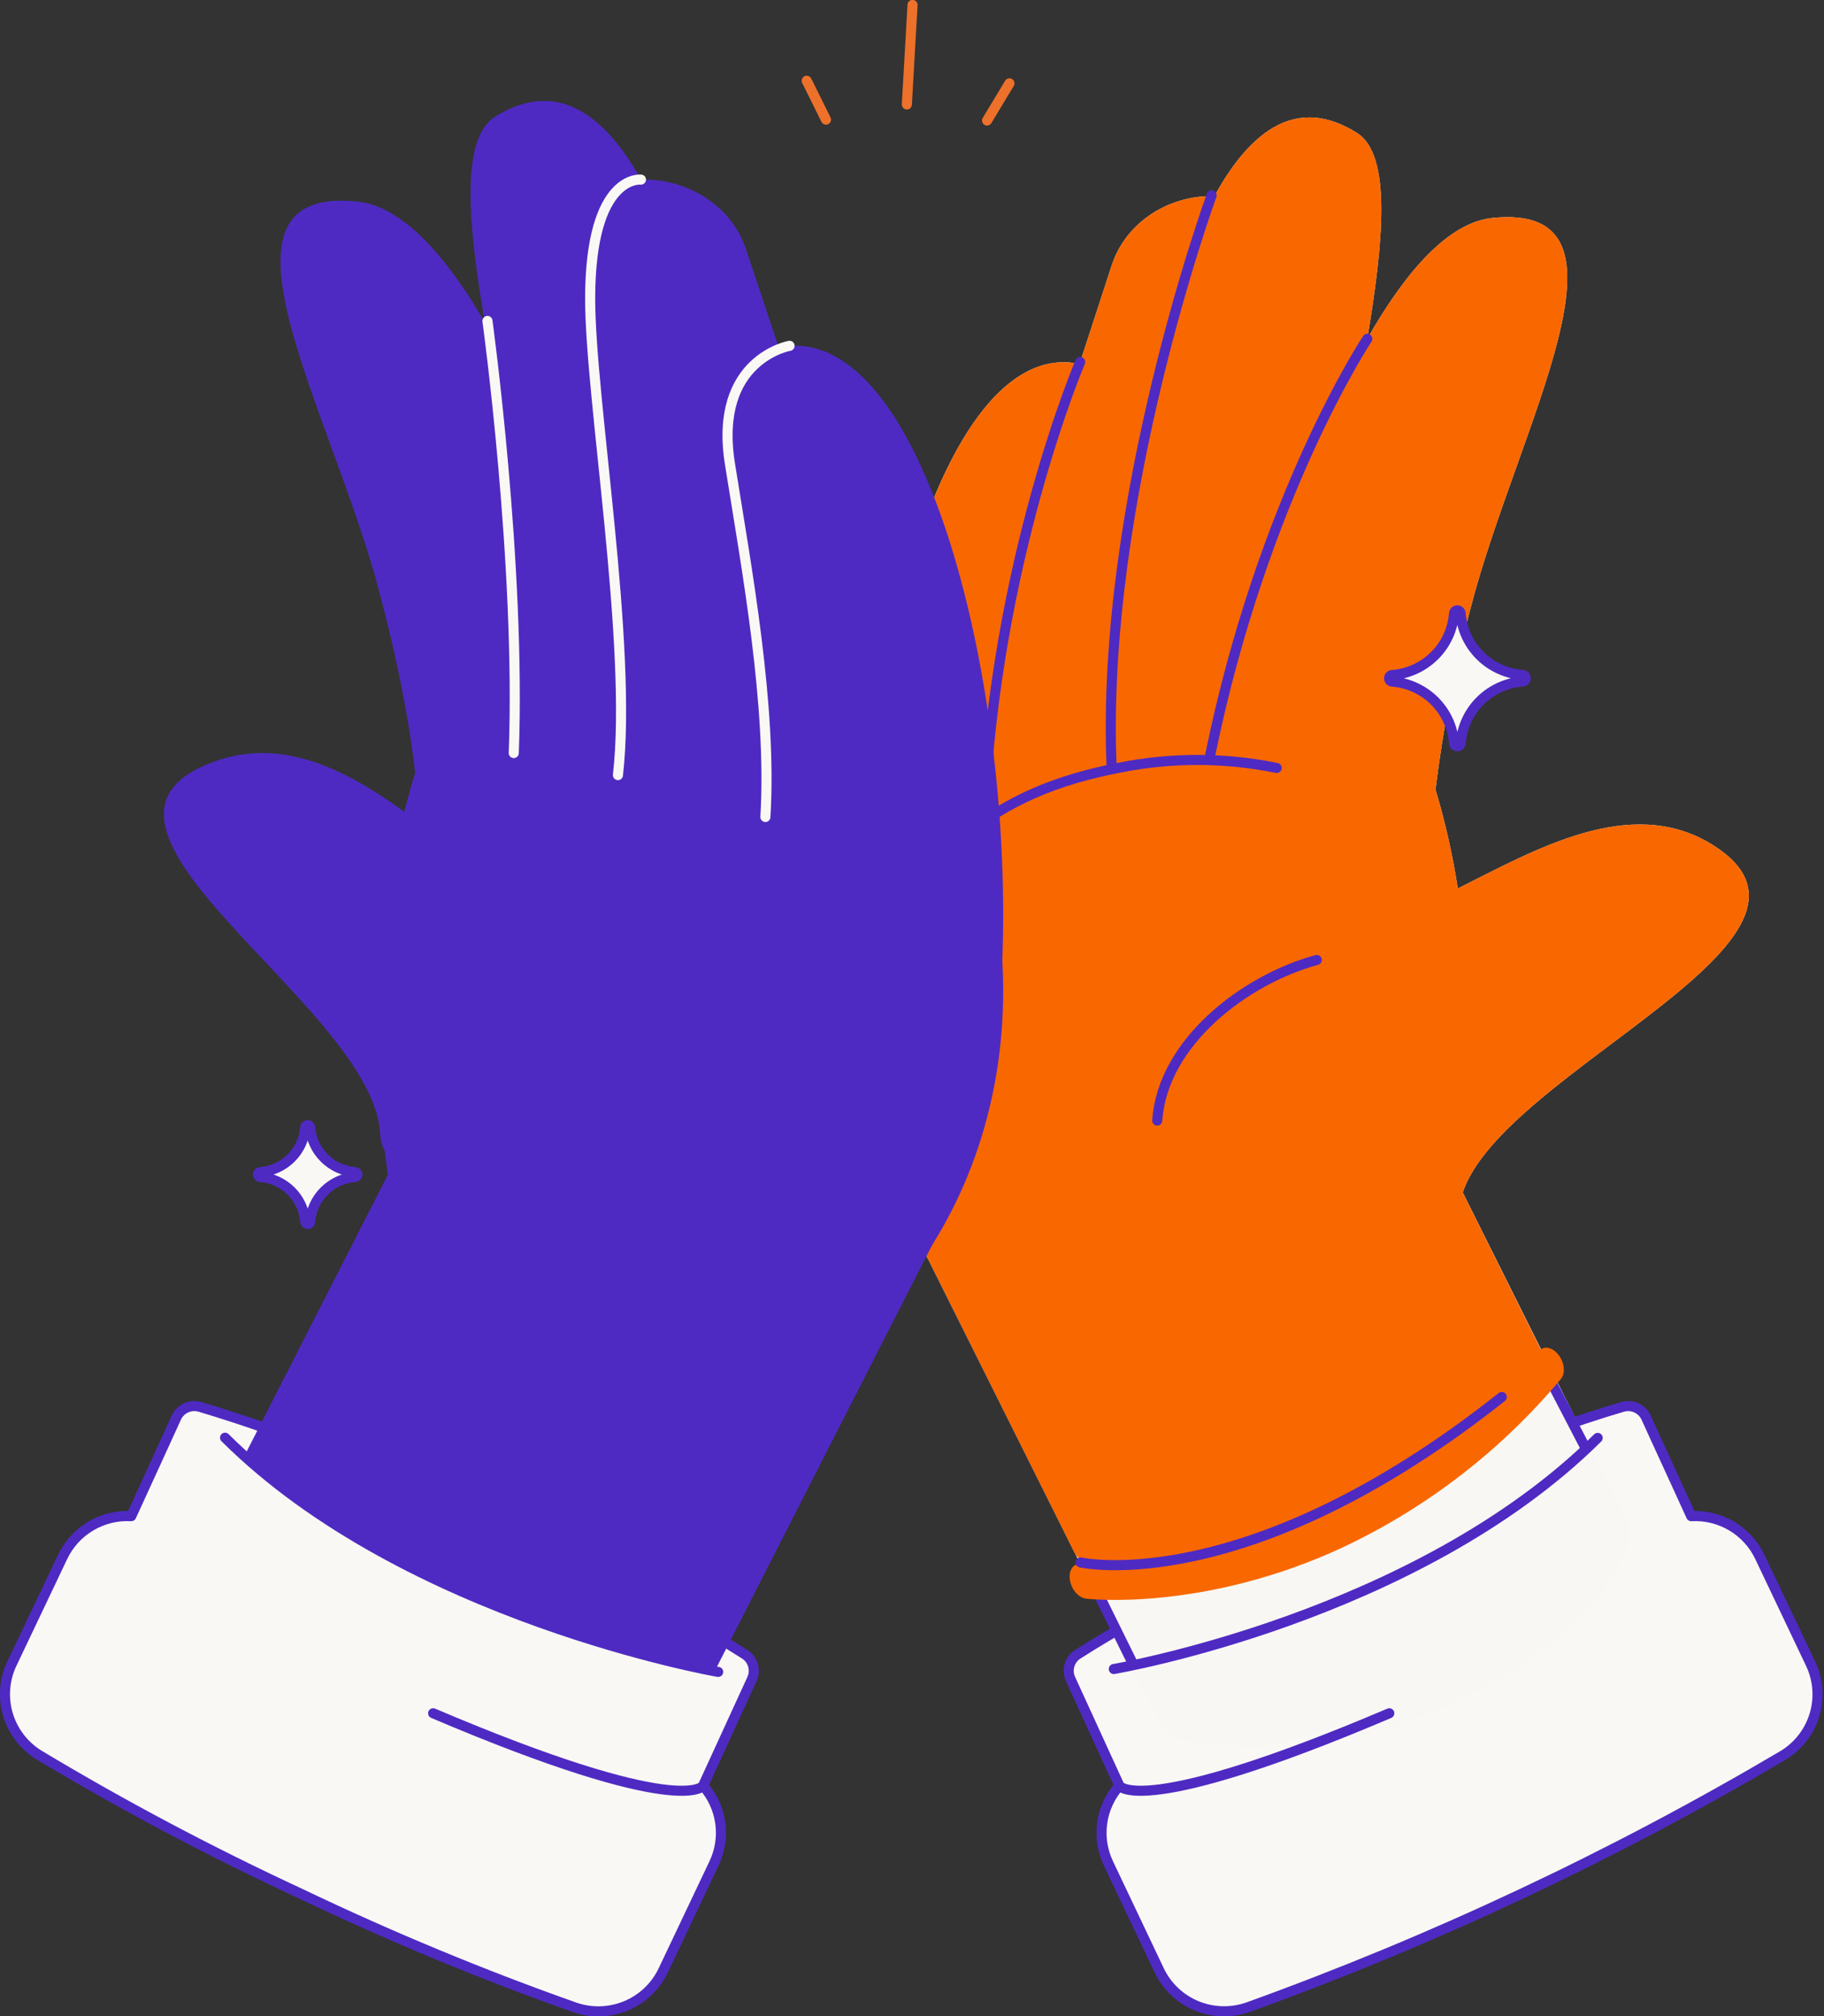<svg width="181" height="200" viewBox="0 0 181 200" fill="none" xmlns="http://www.w3.org/2000/svg">
<rect x="0" y="0" width="181" height="200" fill="#333333" stroke="none"/>
<g clip-path="url(#clip0_3883:3071)">
<path d="M179.675 165.034L174.628 154.426C174.025 153.156 173.056 152.093 171.844 151.374C170.632 150.655 169.232 150.311 167.822 150.388L166.245 146.939L164.329 142.764L163.349 140.613C163.153 140.186 162.809 139.843 162.38 139.647C161.95 139.452 161.465 139.418 161.012 139.55C157.386 140.613 147.861 143.667 133.279 150.28C118.697 156.894 110.128 162.059 106.952 164.088C106.558 164.34 106.267 164.725 106.133 165.173C105.999 165.62 106.031 166.101 106.222 166.527L111.078 177.125C110.162 178.161 109.57 179.442 109.376 180.808C109.182 182.175 109.394 183.568 109.985 184.817L115.032 195.444C115.783 197.024 117.094 198.272 118.712 198.949C120.331 199.626 122.144 199.684 123.803 199.112C142.27 192.452 160.068 184.078 176.961 174.101C178.456 173.188 179.559 171.758 180.06 170.085C180.561 168.411 180.424 166.613 179.675 165.034V165.034Z" fill="#FAF8F4" stroke="#4E2AC3" stroke-linecap="round" stroke-linejoin="round"/>
<path d="M1.171 165.034L6.218 154.426C6.821 153.156 7.791 152.094 9.003 151.375C10.215 150.656 11.615 150.312 13.024 150.388L14.606 146.94L16.517 142.765L17.497 140.614C17.693 140.185 18.038 139.841 18.468 139.646C18.899 139.45 19.386 139.416 19.839 139.55C23.46 140.614 32.985 143.667 47.572 150.281C62.159 156.894 70.719 162.059 73.899 164.088C74.293 164.341 74.584 164.725 74.718 165.173C74.852 165.62 74.82 166.101 74.629 166.527L69.768 177.125C70.686 178.161 71.278 179.441 71.472 180.808C71.666 182.175 71.454 183.569 70.861 184.817L65.814 195.449C65.064 197.03 63.753 198.279 62.134 198.956C60.516 199.633 58.702 199.69 57.043 199.117C47.795 195.845 38.727 192.085 29.879 187.855C20.984 183.734 12.315 179.145 3.91 174.106C2.41 173.197 1.3 171.767 0.794 170.093C0.289 168.418 0.423 166.617 1.171 165.034V165.034Z" fill="#FAF8F4" stroke="#4E2AC3" stroke-linecap="round" stroke-linejoin="round"/>
<path d="M169.841 83.739C161.747 78.784 152.271 84.334 144.661 88.129C144.153 84.814 143.415 81.538 142.451 78.325C143.189 72.27 144.346 66.273 145.915 60.377C150.497 42.526 163.741 20.036 148.115 21.616C143.75 22.055 139.516 26.879 135.68 33.6C137.267 24.099 138.13 15.388 134.666 13.193C128.786 9.482 124.165 12.803 120.51 19.456C115.944 19.339 111.691 22.075 110.309 26.347L107.129 36.102C106.784 36.033 106.435 35.98 106.085 35.946C92.719 35.029 84.389 69.902 85.428 96.966C85.375 97.896 85.346 98.833 85.34 99.776C85.242 108.63 87.591 117.342 92.131 124.957L115.336 171.414C115.475 171.686 115.673 171.923 115.917 172.108C116.16 172.293 116.442 172.421 116.742 172.482C120.172 173.223 131.932 175.013 145.21 168.434C158.332 161.932 161.183 154.777 161.771 152.558C161.882 152.128 161.832 151.672 161.629 151.275L145.151 118.28C149.233 106.072 184.928 92.972 169.841 83.739Z" fill="#F9F7F3"/>
<path d="M153.99 137.19L157.381 143.711" stroke="#4E2AC3" stroke-linecap="round" stroke-linejoin="round"/>
<path d="M108.903 157.909L112.254 164.693" stroke="#4E2AC3" stroke-linecap="round" stroke-linejoin="round"/>
<path d="M169.841 83.739C161.747 78.784 152.271 84.334 144.661 88.129C144.153 84.814 143.415 81.538 142.451 78.325C143.189 72.27 144.346 66.273 145.915 60.377C150.497 42.526 163.741 20.036 148.115 21.616C143.75 22.055 139.516 26.879 135.68 33.6C137.267 24.099 138.13 15.388 134.666 13.193C128.786 9.482 124.165 12.803 120.51 19.456C115.944 19.339 111.691 22.075 110.309 26.347L107.129 36.102C106.784 36.033 106.435 35.98 106.085 35.946C92.719 35.029 84.389 69.902 85.428 96.966C85.375 97.896 85.346 98.833 85.34 99.776C85.242 108.63 87.591 117.342 92.131 124.957L106.6 153.973C106.738 154.244 106.937 154.481 107.18 154.666C107.424 154.851 107.706 154.979 108.006 155.041C108.261 155.099 108.569 155.158 108.917 155.221C107.893 155.221 107.315 155.138 107.276 155.133C106.526 155.046 106.026 155.743 106.164 156.694C106.301 157.645 107.021 158.484 107.776 158.572C108.04 158.601 114.429 159.318 123.455 156.992C126.812 156.125 130.082 154.954 133.225 153.495C141.577 149.564 148.966 143.866 154.877 136.799C155.367 136.243 155.254 135.161 154.657 134.39C154.128 133.707 153.383 133.493 152.888 133.844L145.146 118.29C149.233 106.072 184.928 92.972 169.841 83.739Z" fill="#F96700"/>
<path d="M95.6 82.954C100.112 79.33 104.846 77.34 111.196 76.125C116.312 75.114 121.579 75.13 126.689 76.174" stroke="#4E2AC3" stroke-linecap="round" stroke-linejoin="round"/>
<path d="M107.188 35.907C107.188 35.907 98.711 55.758 97.638 81.125" stroke="#4E2AC3" stroke-linecap="round" stroke-linejoin="round"/>
<path d="M110.309 76.072C109.167 49.642 120.231 19.378 120.231 19.378" stroke="#4E2AC3" stroke-linecap="round" stroke-linejoin="round"/>
<path d="M120.084 74.926C125.351 49.164 135.68 33.61 135.68 33.61" stroke="#4E2AC3" stroke-linecap="round" stroke-linejoin="round"/>
<path d="M114.836 111.15C115.356 103.424 123.489 97.171 130.667 95.22" stroke="#4E2AC3" stroke-linecap="round" stroke-linejoin="round"/>
<path d="M107.232 154.982C107.232 154.982 123.612 158.689 149.027 138.57" stroke="#4E2AC3" stroke-linecap="round" stroke-linejoin="round"/>
<path d="M63.668 55.992C43.931 56.05 37.567 80.637 37.65 103.97C37.733 127.303 44.22 140.55 63.962 140.487C83.703 140.423 99.632 121.465 99.549 98.132C99.466 74.799 83.404 55.933 63.668 55.992Z" fill="#4E2AC3"/>
<path d="M78.353 34.302C92.273 33.371 100.852 69.619 99.387 96.874C98.927 105.463 72.438 99.571 72.438 99.571L68.906 44.574C68.573 39.389 72.728 34.868 78.353 34.302Z" fill="#4E2AC3"/>
<path d="M61.286 18.11C66.769 16.832 72.38 19.738 74.026 24.713L91.587 77.364L65.324 83.51L53.491 29.503C52.374 24.396 55.804 19.387 61.286 18.11Z" fill="#4E2AC3"/>
<path d="M49.155 11.559C70.165 -1.473 75.961 72.238 75.961 72.238L49.365 77.062C49.365 77.062 53.236 65.298 51.139 49.456C49.355 36.019 43.368 15.139 49.155 11.559Z" fill="#4E2AC3"/>
<path d="M35.401 19.982C51.369 21.558 65.628 79.291 65.628 79.291C65.628 79.291 41.271 98.99 41.687 90.192C42.177 80.144 40.707 70.321 37.65 58.743C32.985 40.892 19.433 18.402 35.401 19.982Z" fill="#4E2AC3"/>
<path d="M68.597 111.33C68.597 111.33 38.15 122.148 37.728 112.52C37.17 99.814 3.92 81.793 21.275 75.535C36.797 69.931 49.694 94.44 57.249 88.187C66.186 80.778 63.879 102.658 68.597 111.33Z" fill="#4E2AC3"/>
<path d="M21.667 149.485C21.546 149.717 21.477 149.973 21.465 150.234C21.453 150.495 21.499 150.755 21.598 150.997C22.759 153.855 28.017 159.84 38.258 164.693C48.601 169.57 63.207 171.463 67.367 170.79C67.693 170.741 68.003 170.617 68.272 170.427C68.541 170.237 68.762 169.987 68.915 169.697L95.237 118.129L48.077 97.737L21.667 149.485Z" fill="#4E2AC3"/>
<path d="M78.353 34.302C78.353 34.302 70.777 35.614 72.433 46.008C74.09 56.402 76.618 69.98 75.952 81.037" stroke="#FAF8F4" stroke-linecap="round" stroke-linejoin="round"/>
<path d="M63.604 17.817C63.604 17.817 58.577 17.212 58.562 29.605C58.562 39.565 62.786 63.995 61.321 76.881" stroke="#FAF8F4" stroke-linecap="round" stroke-linejoin="round"/>
<path d="M48.371 31.834C48.371 31.834 51.688 55.992 50.982 74.696" stroke="#FAF8F4" stroke-linecap="round" stroke-linejoin="round"/>
<path d="M25.361 145.408C48.219 163.454 70.929 165.551 70.929 165.551L68.617 173.263L34.945 166.161L18.35 153.383L20.662 144.764C20.662 144.764 22.123 142.852 25.361 145.408Z" fill="#FAF8F4"/>
<path d="M110.524 165.551C110.524 165.551 140.55 160.479 158.542 142.628" stroke="#4E2AC3" stroke-linecap="round" stroke-linejoin="round"/>
<path d="M111.073 177.13C111.073 177.13 113.156 180.452 137.865 169.941Z" fill="#FAF8F4"/>
<path d="M111.073 177.13C111.073 177.13 113.156 180.452 137.865 169.941" stroke="#4E2AC3" stroke-linecap="round" stroke-linejoin="round"/>
<path d="M71.267 165.839C71.267 165.839 40.296 160.474 22.333 142.608" stroke="#4E2AC3" stroke-linecap="round" stroke-linejoin="round"/>
<path d="M69.773 177.13C69.773 177.13 67.691 180.452 42.981 169.941Z" fill="#FAF8F4"/>
<path d="M69.773 177.13C69.773 177.13 67.691 180.452 42.981 169.941" stroke="#4E2AC3" stroke-linecap="round" stroke-linejoin="round"/>
<path d="M90.553 0.488L89.99 10.36" stroke="#ED712A" stroke-linecap="round" stroke-linejoin="round"/>
<path d="M80.053 8.009L81.964 11.867" stroke="#ED712A" stroke-linecap="round" stroke-linejoin="round"/>
<path d="M100.171 8.267L97.947 11.954" stroke="#ED712A" stroke-linecap="round" stroke-linejoin="round"/>
<path d="M30.291 121.167C30.199 120.025 29.701 118.953 28.886 118.143C28.072 117.333 26.994 116.839 25.846 116.749V116.749C25.782 116.749 25.719 116.723 25.673 116.677C25.627 116.631 25.601 116.569 25.601 116.505C25.601 116.44 25.627 116.378 25.673 116.332C25.719 116.287 25.782 116.261 25.846 116.261C26.994 116.171 28.072 115.676 28.886 114.866C29.701 114.057 30.199 112.984 30.291 111.842V111.842C30.291 111.777 30.316 111.715 30.362 111.67C30.408 111.624 30.471 111.598 30.535 111.598C30.601 111.598 30.663 111.624 30.709 111.67C30.755 111.715 30.78 111.777 30.78 111.842C30.871 112.984 31.368 114.056 32.182 114.866C32.995 115.676 34.073 116.17 35.22 116.261C35.285 116.261 35.347 116.287 35.393 116.332C35.439 116.378 35.465 116.44 35.465 116.505C35.465 116.569 35.439 116.631 35.393 116.677C35.347 116.723 35.285 116.749 35.22 116.749C34.073 116.839 32.995 117.334 32.182 118.144C31.368 118.953 30.871 120.026 30.78 121.167V121.167C30.78 121.232 30.755 121.294 30.709 121.34C30.663 121.386 30.601 121.411 30.535 121.411C30.471 121.411 30.408 121.386 30.362 121.34C30.316 121.294 30.291 121.232 30.291 121.167Z" fill="#FAF8F4" stroke="#4E2AC3" stroke-linecap="round" stroke-linejoin="round"/>
<path d="M144.284 73.687C144.156 72.116 143.471 70.641 142.35 69.528C141.23 68.414 139.748 67.734 138.169 67.61V67.61C138.082 67.61 137.999 67.575 137.937 67.514C137.875 67.453 137.841 67.37 137.841 67.283C137.841 67.196 137.875 67.113 137.937 67.052C137.999 66.99 138.082 66.956 138.169 66.956V66.956C139.749 66.832 141.233 66.151 142.354 65.035C143.475 63.919 144.159 62.442 144.284 60.869V60.869C144.284 60.782 144.319 60.699 144.38 60.638C144.442 60.577 144.525 60.542 144.612 60.542C144.699 60.542 144.783 60.577 144.844 60.638C144.906 60.699 144.941 60.782 144.941 60.869V60.869C145.068 62.443 145.755 63.919 146.879 65.034C148.003 66.148 149.489 66.826 151.07 66.946V66.946C151.157 66.946 151.241 66.981 151.302 67.042C151.364 67.103 151.399 67.186 151.399 67.273C151.399 67.36 151.364 67.443 151.302 67.504C151.241 67.565 151.157 67.6 151.07 67.6C149.49 67.725 148.007 68.406 146.886 69.522C145.765 70.637 145.081 72.114 144.955 73.687V73.687C144.955 73.775 144.92 73.86 144.857 73.923C144.794 73.986 144.709 74.021 144.62 74.021C144.531 74.021 144.445 73.986 144.382 73.923C144.319 73.86 144.284 73.775 144.284 73.687Z" fill="#FAF8F4" stroke="#4E2AC3" stroke-linecap="round" stroke-linejoin="round"/>
</g>
<defs>
<clipPath id="clip0_3883:3071">
<rect width="180.851" height="200" fill="white"/>
</clipPath>
</defs>
</svg>
